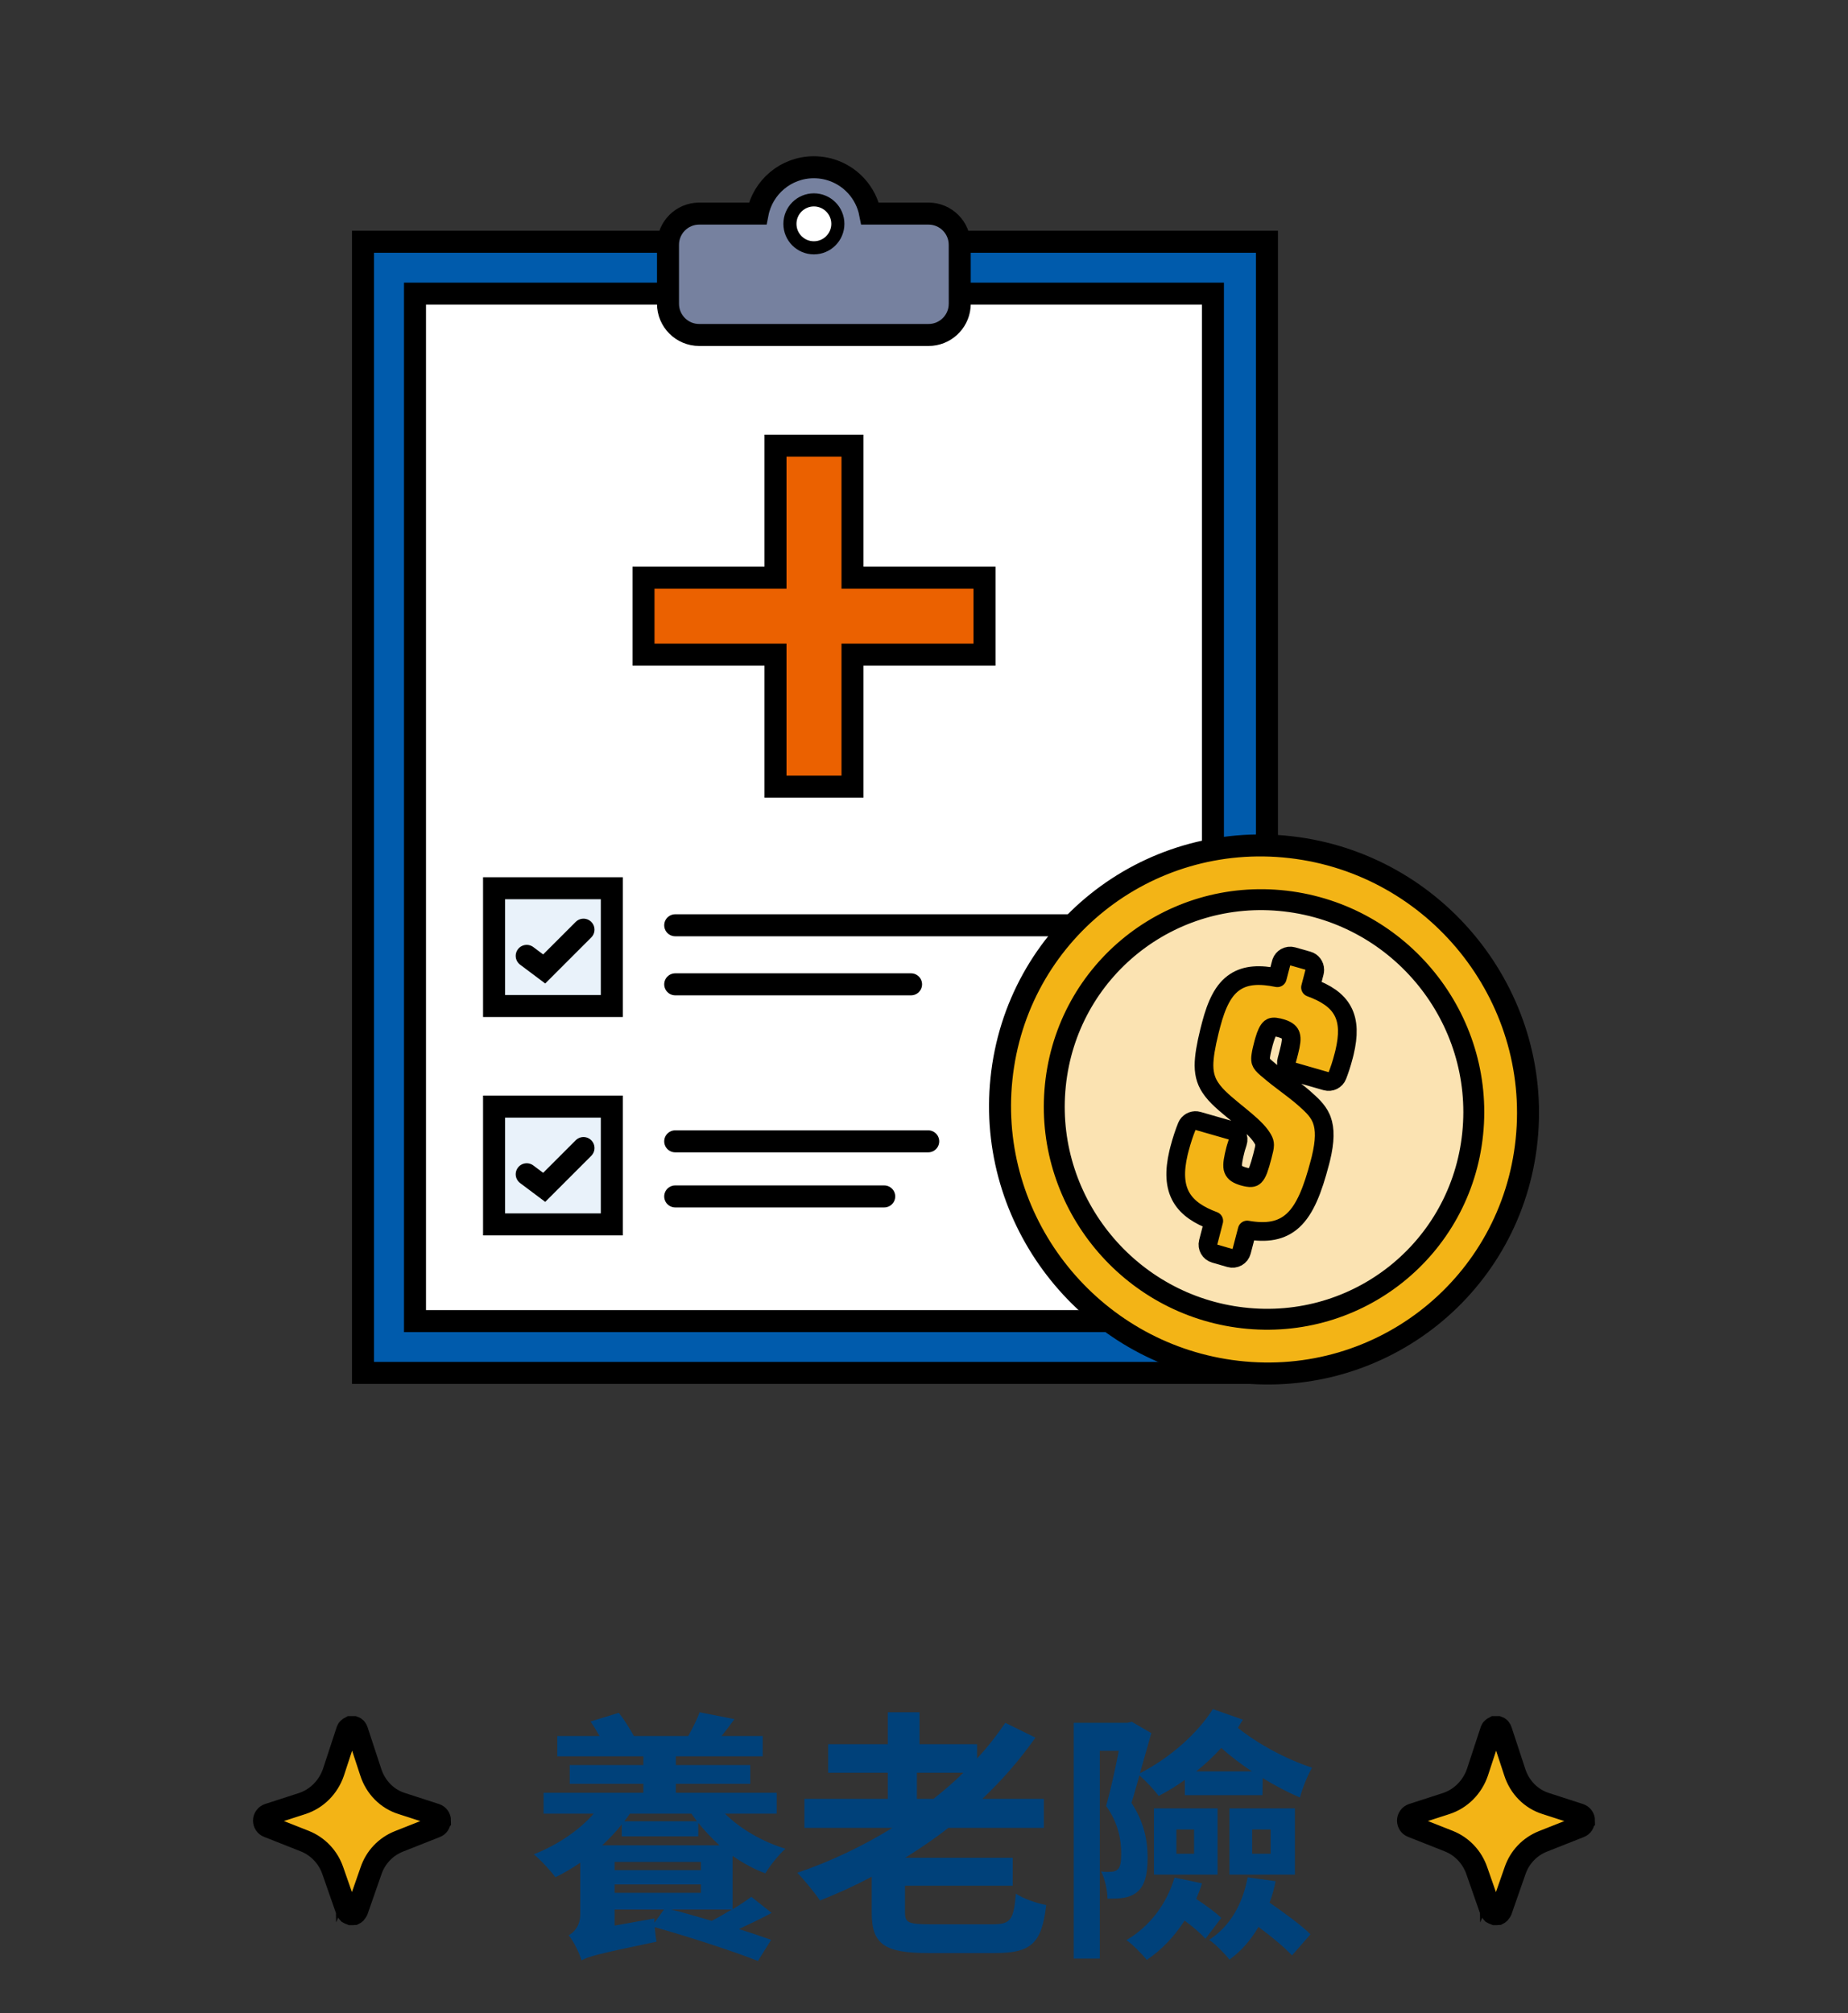 <svg width="168" height="183" viewBox="0 0 168 183" fill="none" xmlns="http://www.w3.org/2000/svg">
<rect x="0" y="0" width="168" height="183" fill="#333333" stroke="none"/>
<rect x="33" y="21.977" width="82.177" height="102.824" fill="#005BAC"/>
<rect x="33" y="21.977" width="82.177" height="102.824" stroke="black" stroke-width="2"/>
<path d="M110.266 26.695V107.104L110.257 120.091H37.727V26.695H110.266Z" fill="white" stroke="black" stroke-width="2"/>
<path d="M77.5 52.508H89.5V59.508H77.5V71.508H70.5V59.508H58.5V52.508H70.5V40.508H77.5V52.508Z" fill="#EB6100"/>
<path d="M77.5 52.508H76.5V53.508H77.5V52.508ZM89.5 52.508H90.5V51.508H89.5V52.508ZM89.5 59.508V60.508H90.5V59.508H89.5ZM77.5 59.508V58.508H76.5V59.508H77.5ZM77.5 71.508V72.508H78.5V71.508H77.5ZM70.5 71.508H69.5V72.508H70.5V71.508ZM70.5 59.508H71.5V58.508H70.5V59.508ZM58.5 59.508H57.5V60.508H58.5V59.508ZM58.5 52.508V51.508H57.5V52.508H58.5ZM70.5 52.508V53.508H71.5V52.508H70.5ZM70.5 40.508V39.508H69.5V40.508H70.5ZM77.5 40.508H78.5V39.508H77.5V40.508ZM77.5 52.508V53.508H89.5V52.508V51.508H77.5V52.508ZM89.5 52.508H88.5V59.508H89.5H90.5V52.508H89.5ZM89.5 59.508V58.508H77.5V59.508V60.508H89.5V59.508ZM77.5 59.508H76.5V71.508H77.5H78.5V59.508H77.5ZM77.5 71.508V70.508H70.5V71.508V72.508H77.5V71.508ZM70.5 71.508H71.5V59.508H70.5H69.5V71.508H70.5ZM70.5 59.508V58.508H58.5V59.508V60.508H70.5V59.508ZM58.5 59.508H59.5V52.508H58.5H57.5V59.508H58.5ZM58.5 52.508V53.508H70.5V52.508V51.508H58.5V52.508ZM70.5 52.508H71.5V40.508H70.5H69.5V52.508H70.5ZM70.5 40.508V41.508H77.5V40.508V39.508H70.5V40.508ZM77.5 40.508H76.5V52.508H77.5H78.5V40.508H77.5Z" fill="black"/>
<g opacity="0.05">
<path d="M86.251 25.438V27.618C86.251 28.63 85.433 29.458 84.41 29.458H63.567C62.545 29.458 61.727 28.63 61.727 27.618V25.438C61.727 26.45 62.545 27.278 63.567 27.278H84.41C85.43 27.278 86.251 26.45 86.251 25.438Z" fill="black"/>
</g>
<rect x="44.914" y="80.742" width="10.706" height="10.706" fill="#E9F2FA"/>
<rect x="44.914" y="80.742" width="10.706" height="10.706" stroke="black" stroke-width="2"/>
<path d="M47.883 86.89L49.471 88.081L53.045 84.508" stroke="black" stroke-width="2" stroke-linecap="round"/>
<rect x="44.914" y="100.594" width="10.706" height="10.706" fill="#E9F2FA"/>
<rect x="44.914" y="100.594" width="10.706" height="10.706" stroke="black" stroke-width="2"/>
<path d="M61.383 84.109H100.692" stroke="black" stroke-width="2" stroke-linecap="round"/>
<path d="M61.383 89.477H82.824" stroke="black" stroke-width="2" stroke-linecap="round"/>
<path d="M61.383 103.75H84.383" stroke="black" stroke-width="2" stroke-linecap="round"/>
<path d="M61.383 108.758H80.383" stroke="black" stroke-width="2" stroke-linecap="round"/>
<path d="M47.883 106.742L49.471 107.933L53.045 104.359" stroke="black" stroke-width="2" stroke-linecap="round"/>
<path d="M73.987 15.203C75.418 15.203 76.73 15.783 77.674 16.73L77.847 16.91C78.474 17.601 78.917 18.465 79.103 19.416H84.408C85.983 19.416 87.248 20.694 87.248 22.256L87.251 27.609L87.236 27.898C87.092 29.326 85.889 30.45 84.41 30.45H63.567C61.989 30.45 60.727 29.171 60.727 27.609V22.256C60.727 20.695 61.989 19.416 63.567 19.416H68.872C69.338 17.014 71.451 15.203 73.987 15.203Z" fill="#76819F" stroke="black" stroke-width="2"/>
<path d="M73.989 18.17C75.192 18.17 76.168 19.146 76.168 20.349C76.168 21.552 75.192 22.527 73.989 22.527C72.786 22.527 71.811 21.552 71.811 20.349C71.811 19.146 72.786 18.17 73.989 18.17Z" fill="white" stroke="black" stroke-width="1.191"/>
<path d="M91.041 98.078C92.391 84.921 104.165 75.491 117.348 77.013C130.541 78.537 140.142 90.459 138.783 103.627L138.783 103.628C137.432 116.786 125.658 126.223 112.475 124.692L111.859 124.613C99.189 122.825 89.997 111.411 90.984 98.694L91.041 98.078Z" fill="#F3B416" stroke="black" stroke-width="1.999" stroke-miterlimit="10"/>
<path d="M95.944 98.645C97.017 88.192 106.371 80.7 116.846 81.909C127.331 83.12 134.96 92.595 133.88 103.058L133.88 103.059C132.807 113.513 123.453 121.011 112.979 119.795L112.978 119.795C102.658 118.603 95.103 109.403 95.9 99.136L95.944 98.645Z" fill="#FBE3B2" stroke="black" stroke-width="1.902" stroke-miterlimit="10"/>
<path d="M119.522 88.183C119.522 88.254 119.512 88.325 119.494 88.394L119.137 89.762C120.537 90.276 121.541 90.926 122.063 91.904C122.596 92.897 122.592 94.133 122.232 95.66L122.229 95.673L122.154 95.97L122.153 95.973C121.959 96.732 121.756 97.309 121.581 97.767C121.424 98.179 120.977 98.403 120.552 98.281L117.561 97.42C117.341 97.357 117.156 97.207 117.047 97.005C116.939 96.803 116.917 96.567 116.986 96.348C117.025 96.225 117.056 96.114 117.082 95.997L117.09 95.961L117.182 95.605C117.374 94.857 117.429 94.415 117.334 94.118L117.33 94.109C117.263 93.889 117.09 93.677 116.546 93.498L116.431 93.465L116.224 93.41C115.783 93.307 115.606 93.36 115.491 93.449C115.398 93.527 115.296 93.655 115.194 93.875C115.192 93.88 115.189 93.884 115.187 93.889C115.112 94.045 115.036 94.258 114.948 94.551L114.949 94.552L114.861 94.853L114.862 94.853C114.742 95.321 114.665 95.633 114.631 95.887C114.63 95.895 114.628 95.903 114.627 95.912C114.587 96.152 114.589 96.317 114.615 96.442L114.635 96.512C114.69 96.676 114.817 96.839 115.15 97.121L115.331 97.27L115.349 97.286C115.883 97.751 116.425 98.155 116.971 98.569C117.365 98.868 117.768 99.17 118.151 99.484L118.529 99.803L118.539 99.812C119.13 100.35 119.755 100.859 120.099 101.641L120.164 101.802L120.164 101.803C120.473 102.634 120.469 103.71 120.078 105.333C120.077 105.337 120.075 105.342 120.074 105.347L119.991 105.669L119.99 105.67C119.332 108.189 118.637 109.942 117.546 110.945L117.545 110.946C116.488 111.915 115.139 112.117 113.381 111.81L112.872 113.755C112.814 113.976 112.668 114.165 112.469 114.278C112.27 114.391 112.033 114.419 111.813 114.356L110.426 113.954C109.984 113.826 109.723 113.37 109.839 112.924L110.341 110.983C109.016 110.489 107.993 109.85 107.406 108.858L107.403 108.853C106.801 107.821 106.738 106.498 107.137 104.791C107.138 104.786 107.14 104.781 107.141 104.777L107.224 104.446L107.226 104.437C107.434 103.649 107.663 102.96 107.896 102.391L107.97 102.25C108.17 101.941 108.552 101.791 108.917 101.896L111.941 102.765C112.164 102.829 112.351 102.981 112.459 103.186C112.567 103.392 112.586 103.633 112.512 103.853C112.461 104.004 112.41 104.156 112.367 104.311L112.364 104.322L112.315 104.495C112.217 104.882 112.138 105.214 112.096 105.506L112.095 105.509C112.051 105.8 112.048 106.023 112.082 106.195C112.121 106.357 112.194 106.487 112.318 106.6C112.428 106.696 112.601 106.797 112.875 106.889L113 106.93C113.342 107.03 113.579 107.063 113.747 107.05C113.886 107.039 113.974 106.999 114.06 106.912L114.065 106.907C114.168 106.804 114.281 106.623 114.393 106.33C114.509 106.019 114.625 105.619 114.757 105.115C114.894 104.582 114.964 104.31 114.964 104.087C114.965 103.911 114.926 103.759 114.808 103.554L114.808 103.553L114.736 103.431L114.575 103.195C114.158 102.635 113.454 102.027 112.674 101.392L112.671 101.389C111.816 100.685 110.832 99.923 110.263 99.188C110.26 99.184 110.257 99.179 110.254 99.175L110.179 99.076L110.179 99.075C109.694 98.441 109.462 97.757 109.454 96.87L109.453 96.86C109.455 96.053 109.628 95.054 109.949 93.743L109.951 93.734L110.102 93.147L110.103 93.142C110.594 91.279 111.214 89.953 112.289 89.254C113.283 88.602 114.538 88.555 116.12 88.879L116.47 87.539L116.496 87.458C116.565 87.272 116.698 87.115 116.871 87.016C117.07 86.903 117.305 86.874 117.525 86.936L118.905 87.329C119.271 87.433 119.523 87.769 119.522 88.149L119.522 88.183Z" fill="#F3B416" stroke="black" stroke-width="1.7" stroke-linecap="round" stroke-linejoin="round"/>
<path d="M39.98 165.521C39.98 165.77 39.839 165.977 39.618 166.06L36.261 167.387C35.075 167.863 34.151 168.817 33.729 170.061L32.462 173.689C32.462 173.689 32.442 173.73 32.422 173.751C32.422 173.751 32.402 173.793 32.382 173.813C32.362 173.834 32.342 173.876 32.322 173.896C32.281 173.938 32.241 173.959 32.201 173.979C32.161 173.979 32.141 174 32.1 174C32.06 174 32.04 174 32 174H31.899C31.899 174 31.839 173.979 31.799 173.959C31.759 173.938 31.698 173.896 31.658 173.876C31.638 173.855 31.618 173.834 31.598 173.793C31.598 173.793 31.578 173.751 31.558 173.751C31.558 173.73 31.518 173.71 31.518 173.668L30.251 170.04C29.829 168.817 28.904 167.843 27.719 167.366L24.362 166.039C24.141 165.956 24 165.728 24 165.5C24 165.251 24.161 165.023 24.402 164.94L27.477 163.945C28.804 163.51 29.849 162.452 30.312 161.105L31.558 157.311C31.558 157.311 31.598 157.228 31.618 157.187C31.618 157.166 31.658 157.145 31.678 157.124C31.719 157.083 31.779 157.041 31.859 157C31.859 157 31.899 157 31.92 157C31.96 157 32 157 32.02 157C32.04 157 32.1 157 32.121 157C32.141 157 32.161 157 32.181 157C32.241 157.021 32.301 157.062 32.342 157.104C32.342 157.104 32.382 157.145 32.382 157.166C32.422 157.207 32.442 157.249 32.462 157.311L33.709 161.105C34.151 162.473 35.196 163.53 36.523 163.945L39.598 164.94C39.839 165.023 40 165.23 40 165.5L39.98 165.521Z" fill="#F3B416" stroke="black" stroke-width="2"/>
<path d="M54.744 167.744H65.4C64.704 167.096 64.056 166.424 63.48 165.704V166.928H56.52V165.848C55.992 166.52 55.368 167.168 54.744 167.744ZM66.528 173.576H61.008C62.136 173.864 63.408 174.224 64.704 174.608C65.304 174.296 65.928 173.936 66.528 173.576ZM59.496 174.392V174.776L60.36 173.576H55.872V175.04L59.496 174.392ZM55.872 171.296V172.064H63.72V171.296H55.872ZM55.872 169.256V170H63.72V169.256H55.872ZM62.856 164.864H57.264C57.096 165.104 56.928 165.344 56.76 165.56H63.36C63.192 165.32 63 165.08 62.856 164.864ZM70.608 164.864H65.904C67.344 166.28 69.312 167.408 71.4 168.056C70.776 168.608 69.984 169.616 69.576 170.288C68.52 169.904 67.536 169.352 66.6 168.704V173.552C67.248 173.168 67.824 172.784 68.304 172.424L70.152 173.888C69.216 174.392 68.16 174.896 67.176 175.352C68.304 175.712 69.312 176.048 70.104 176.336L68.904 178.256C66.792 177.416 62.616 176.048 59.52 175.184C59.568 175.688 59.616 176.168 59.688 176.504C54.264 177.632 53.424 177.872 52.872 178.208C52.68 177.56 52.128 176.408 51.696 175.928C52.2 175.64 52.752 175.064 52.752 173.984V169.328C52.008 169.832 51.264 170.264 50.496 170.648C50.088 170.096 49.152 169.064 48.528 168.56C50.616 167.744 52.608 166.424 53.976 164.864H49.416V162.968H58.488V162.152H51.792V160.448H58.488V159.656H50.664V157.808H54.504C54.24 157.352 53.952 156.872 53.688 156.488L56.256 155.696C56.76 156.344 57.288 157.184 57.624 157.808H62.568C62.952 157.112 63.384 156.272 63.6 155.648L66.768 156.272C66.36 156.824 65.976 157.352 65.592 157.808H69.336V159.656H61.44V160.448H68.208V162.152H61.44V162.968H70.608V164.864ZM83.352 163.52H84.864C85.824 162.752 86.736 161.984 87.576 161.144H83.352V163.52ZM84.528 174.92H90.264C91.872 174.92 92.16 174.512 92.352 172.136C93.024 172.592 94.272 173.024 95.112 173.168C94.704 176.648 93.768 177.536 90.456 177.536H84.384C80.376 177.536 79.248 176.72 79.248 173.864V170.6C77.712 171.416 76.128 172.136 74.544 172.76C74.112 172.112 73.08 170.84 72.48 170.24C75.528 169.208 78.432 167.816 81.12 166.16H73.128V163.52H80.712V161.144H75.288V158.552H80.712V155.648H83.592V158.552H88.824V159.848C89.784 158.816 90.624 157.736 91.392 156.608L94.128 157.952C92.736 159.944 91.08 161.84 89.304 163.52H94.896V166.16H86.208C84.96 167.144 83.64 168.032 82.296 168.872H92.064V171.416H82.272V173.84C82.272 174.776 82.584 174.92 84.528 174.92ZM108.744 161.024H113.808C112.8 160.352 111.84 159.632 111.024 158.888C110.328 159.656 109.56 160.376 108.744 161.024ZM107.712 163.184V161.792C106.968 162.344 106.152 162.824 105.336 163.256C104.976 162.752 104.16 161.888 103.584 161.384C103.32 162.296 103.104 163.136 102.864 163.88C104.064 165.728 104.328 167.432 104.328 168.848C104.328 170.408 104.064 171.44 103.368 171.992C103.032 172.28 102.6 172.448 102.096 172.52C101.712 172.592 101.184 172.592 100.68 172.592C100.68 171.896 100.464 170.84 100.104 170.12C100.464 170.168 100.752 170.168 101.016 170.144C101.208 170.144 101.424 170.096 101.592 169.952C101.856 169.736 101.928 169.208 101.928 168.512C101.928 167.384 101.736 165.824 100.56 164.168C100.968 162.704 101.4 160.736 101.712 159.152H99.984V178.04H97.608V156.608H102.504L102.888 156.512L104.664 157.544C104.352 158.672 103.992 159.944 103.632 161.192C106.392 159.776 108.888 157.544 110.256 155.36L112.992 156.32C112.848 156.56 112.68 156.824 112.536 157.064C114.312 158.504 116.928 159.92 119.28 160.688C118.848 161.408 118.368 162.656 118.176 163.4C117.072 162.92 115.896 162.32 114.792 161.624L114.768 163.184H107.712ZM113.832 166.304V168.512H115.512V166.304H113.832ZM111.768 170.408V164.384H117.72V170.408H111.768ZM106.944 166.304V168.512H108.552V166.304H106.944ZM104.904 170.408V164.384H110.688V170.408H104.904ZM106.776 170.672L109.272 171.2C109.128 171.68 108.936 172.16 108.744 172.616C109.584 173.168 110.52 173.84 111.024 174.344L109.584 176.24C109.176 175.76 108.432 175.136 107.688 174.584C106.752 176.048 105.6 177.248 104.256 178.16C103.872 177.68 102.96 176.744 102.408 176.36C104.52 175.112 106.056 173.096 106.776 170.672ZM113.424 170.648L115.968 171.008C115.824 171.68 115.656 172.328 115.416 172.952C116.76 173.888 118.32 175.016 119.136 175.832L117.456 177.752C116.784 177.032 115.608 176.048 114.408 175.16C113.712 176.36 112.824 177.368 111.768 178.136C111.408 177.656 110.472 176.696 109.92 176.336C111.816 175.112 112.968 173.096 113.424 170.648Z" fill="#00417A"/>
<path d="M143.98 165.521C143.98 165.77 143.839 165.977 143.618 166.06L140.261 167.387C139.075 167.863 138.151 168.817 137.729 170.061L136.462 173.689C136.462 173.689 136.442 173.73 136.422 173.751C136.422 173.751 136.402 173.793 136.382 173.813C136.362 173.834 136.342 173.876 136.322 173.896C136.281 173.938 136.241 173.959 136.201 173.979C136.161 173.979 136.141 174 136.101 174C136.06 174 136.04 174 136 174H135.899C135.899 174 135.839 173.979 135.799 173.959C135.759 173.938 135.698 173.896 135.658 173.876C135.638 173.855 135.618 173.834 135.598 173.793C135.598 173.793 135.578 173.751 135.558 173.751C135.558 173.73 135.518 173.71 135.518 173.668L134.251 170.04C133.829 168.817 132.905 167.843 131.719 167.366L128.362 166.039C128.141 165.956 128 165.728 128 165.5C128 165.251 128.161 165.023 128.402 164.94L131.477 163.945C132.804 163.51 133.849 162.452 134.312 161.105L135.558 157.311C135.558 157.311 135.598 157.228 135.618 157.187C135.618 157.166 135.658 157.145 135.678 157.124C135.719 157.083 135.779 157.041 135.859 157C135.859 157 135.9 157 135.92 157C135.96 157 136 157 136.02 157C136.04 157 136.101 157 136.121 157C136.141 157 136.161 157 136.181 157C136.241 157.021 136.302 157.062 136.342 157.104C136.342 157.104 136.382 157.145 136.382 157.166C136.422 157.207 136.442 157.249 136.462 157.311L137.709 161.105C138.151 162.473 139.196 163.53 140.523 163.945L143.598 164.94C143.839 165.023 144 165.23 144 165.5L143.98 165.521Z" fill="#F3B416" stroke="black" stroke-width="2"/>
</svg>
